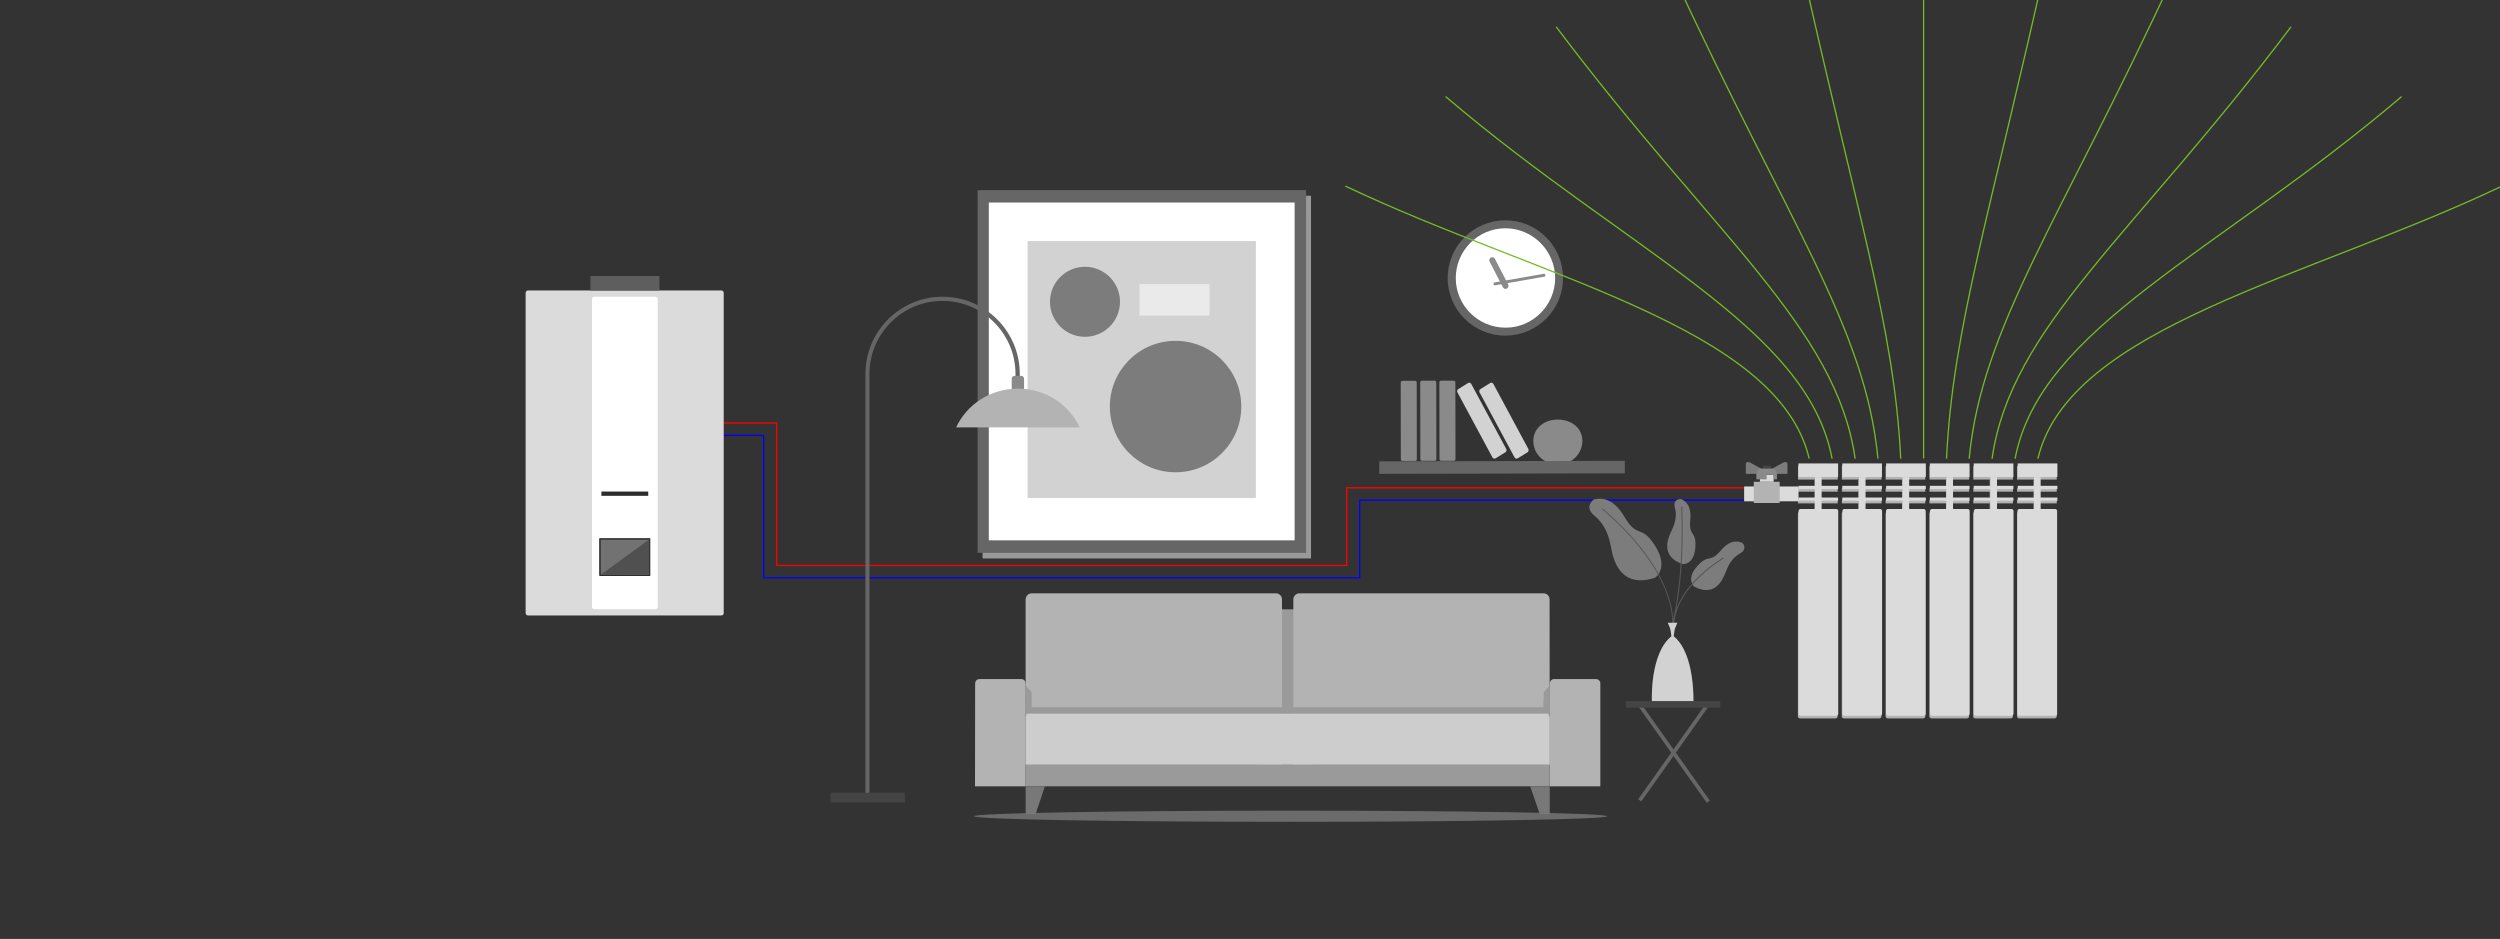 <?xml version="1.0" encoding="utf-8"?>
<!-- Generator: Adobe Illustrator 19.0.0, SVG Export Plug-In . SVG Version: 6.00 Build 0)  -->
<svg version="1.1" id="room" xmlns="http://www.w3.org/2000/svg" xmlns:xlink="http://www.w3.org/1999/xlink" x="0px" y="0px"
	 viewBox="655 36.5 1921 721.5" style="enable-background:new 655 36.5 1921 721.5;" xml:space="preserve">
<rect x="655" y="36.5" width="1921" height="721.5" fill="#333333" stroke="none"/>
<style type="text/css">
	.st0{fill:none;stroke:#FF0000;stroke-miterlimit:10;}
	.st1{fill:none;stroke:#0000FF;stroke-miterlimit:10;}
	.st2{fill:#8A8A8A;}
	.st3{fill:#666666;}
	.st4{fill:#D2D2D2;}
	.st5{opacity:0.35;fill:#D4D4D4;enable-background:new    ;}
	.st6{fill:#9A9A9A;}
	.st7{fill:#B3B3B3;}
	.st8{fill:#CDCDCD;}
	.st9{fill:#787878;}
	.st10{fill:#F2F2F2;}
	.st11{fill:#FFFFFF;}
	.st12{fill:#7C7C7C;}
	.st13{fill:none;stroke:#575757;stroke-width:0.742;stroke-linecap:round;stroke-linejoin:round;stroke-miterlimit:10;}
	.st14{fill:none;stroke:#575757;stroke-width:0.834;stroke-linecap:round;stroke-linejoin:round;stroke-miterlimit:10;}
	.st15{fill:#444444;}
	.st16{opacity:0.63;}
	.st17{fill:#D4D4D4;}
	.st18{fill:#EAEAEA;}
	.st19{fill:none;}
	.st20{fill:#DBDBDB;}
	.st21{fill:#5E5E5E;}
	.st22{fill:#2D2D2D;}
	.st23{fill:#727272;}
	.st24{fill:#505050;}
	.st25{fill:none;stroke:#74BB26;stroke-miterlimit:10;}
</style>
<g>
	<g id="tendido">
		<polyline class="st0" points="1201.2,361.5 1251.8,361.5 1251.8,471 1689.8,471 1689.8,411.3 2002.3,411.3 		"/>
		<polyline class="st1" points="2002.3,420.8 1699.8,420.8 1699.8,480.5 1241.8,480.5 1241.8,371 1201.2,371 		"/>
	</g>
	<g>
		<g id="deco">
			<g id="XMLID_2_">
				<g id="XMLID_3_">
					<g id="XMLID_4_">
						<path id="XMLID_145_" class="st2" d="M1870.9,375.3c0-10-8.5-16.4-18.9-16.4s-18.8,6.5-18.8,16.5c0,6.5,3.6,12.3,9.1,15.4
							h19.6C1867.3,387.6,1870.9,381.9,1870.9,375.3z"/>
					</g>
					<g id="XMLID_5_">
						
							<rect id="XMLID_143_" x="1714.8" y="390.8" transform="matrix(1 -2.200300e-003 2.200300e-003 1 -0.866 3.982)" class="st3" width="188.7" height="9.6"/>
					</g>
					<path id="XMLID_69_" class="st2" d="M1742.4,390.7h-9.7c-0.7,0-1.3-0.6-1.3-1.3l-0.1-59c0-0.7,0.6-1.3,1.3-1.3h9.7
						c0.7,0,1.3,0.6,1.3,1.3l0.1,59C1743.8,390.1,1743.2,390.7,1742.4,390.7z"/>
					<path id="XMLID_68_" class="st2" d="M1757.4,390.6h-9.7c-0.7,0-1.3-0.6-1.3-1.3l-0.1-59c0-0.7,0.6-1.3,1.3-1.3h9.7
						c0.7,0,1.3,0.6,1.3,1.3l0.1,59C1758.8,390.1,1758.2,390.6,1757.4,390.6z"/>
					<path id="XMLID_67_" class="st2" d="M1772.1,390.6h-9.7c-0.7,0-1.3-0.6-1.3-1.3l-0.1-59c0-0.7,0.6-1.3,1.3-1.3h9.7
						c0.7,0,1.3,0.6,1.3,1.3l0.1,59C1773.3,390,1772.8,390.6,1772.1,390.6z"/>
					<path id="XMLID_138_" class="st4" d="M1811.8,384l-7.6,4.7c-0.8,0.5-1.9,0.2-2.4-0.7l-26.9-50c-0.5-0.9-0.2-2,0.6-2.5l7.6-4.7
						c0.8-0.5,1.9-0.2,2.4,0.7l26.9,50C1812.8,382.4,1812.7,383.5,1811.8,384z"/>
					<path id="XMLID_137_" class="st4" d="M1828.8,384l-7.6,4.7c-0.8,0.5-1.9,0.2-2.4-0.7l-26.9-50c-0.5-0.9-0.2-2,0.6-2.5l7.6-4.7
						c0.8-0.5,1.9-0.2,2.4,0.7l26.9,50C1829.8,382.3,1829.6,383.5,1828.8,384z"/>
				</g>
			</g>
			<ellipse id="XMLID_131_" class="st5" cx="1646.6" cy="663.7" rx="243.3" ry="4.3"/>
			<g id="XMLID_7_">
				<g id="XMLID_8_">
					<rect id="XMLID_130_" x="1623.3" y="504.7" class="st6" width="41.5" height="119.3"/>
					<path id="XMLID_129_" class="st7" d="M1640.1,624.1h-197v-127c0-2.6,2.1-4.7,4.7-4.7h187.6c2.6,0,4.7,2.1,4.7,4.7L1640.1,624.1
						L1640.1,624.1z"/>
					<path id="XMLID_128_" class="st7" d="M1845.8,624.1h-197v-127c0-2.6,2.1-4.7,4.7-4.7H1841c2.6,0,4.7,2.1,4.7,4.7L1845.8,624.1
						L1845.8,624.1z"/>
					<path id="XMLID_127_" class="st8" d="M1845.8,624.1h-402.7v-36c0-1.9,1.5-3.4,3.4-3.4h395.9c1.9,0,3.4,1.5,3.4,3.4
						L1845.8,624.1L1845.8,624.1z"/>
					<path id="XMLID_126_" class="st7" d="M1404.2,640.7h38.9v-79.1c0-1.8-1.5-3.3-3.3-3.3h-32.2c-1.8,0-3.3,1.5-3.3,3.3
						L1404.2,640.7L1404.2,640.7z"/>
					<path id="XMLID_125_" class="st7" d="M1845.8,640.7h38.9v-79.1c0-1.8-1.5-3.3-3.3-3.3h-32.2c-1.8,0-3.3,1.5-3.3,3.3
						L1845.8,640.7L1845.8,640.7z"/>
					<rect id="XMLID_124_" x="1443.1" y="624.1" class="st6" width="402.7" height="16.6"/>
					<polygon id="XMLID_9_" class="st9" points="1443.1,640.7 1443.1,662.2 1450.7,662.2 1457.9,640.7 					"/>
					<polygon id="XMLID_122_" class="st9" points="1845.8,640.7 1845.8,662.2 1838.2,662.2 1830.8,640.7 					"/>
				</g>
				<polygon id="XMLID_10_" class="st6" points="1841.3,568.2 1840.8,579.9 1447.8,579.9 1447.6,568.2 1443.1,563.2 1443.1,579.9 
					1443.1,584.8 1448.1,584.8 1840.8,584.8 1845.8,584.8 1845.8,579.9 1845.8,563.2 				"/>
			</g>
			<g id="XMLID_11_">
				<circle id="XMLID_118_" class="st10" cx="1811.8" cy="250.6" r="42.7"/>
				<path id="XMLID_116_" class="st11" d="M1811.7,211.9c-21,0-38.1,17.2-38.1,38.3c0,21,17.2,38.1,38.3,38.1
					c21,0,38.1-17.2,38.1-38.3C1849.8,229,1832.7,211.9,1811.7,211.9z"/>
				<path id="XMLID_113_" class="st3" d="M1811.8,294.4c-24.4,0.1-44.4-19.8-44.4-44.2c-0.1-24.4,19.8-44.4,44.2-44.4
					c24.4-0.1,44.4,19.8,44.4,44.2C1856.2,274.4,1836.3,294.3,1811.8,294.4z M1811.7,211.9c-21,0-38.1,17.2-38.1,38.3
					c0,21,17.2,38.1,38.3,38.1c21,0,38.1-17.2,38.1-38.3C1849.8,229,1832.7,211.9,1811.7,211.9z"/>
				<path id="XMLID_112_" class="st2" d="M1811.9,258.5c-0.8,0-1.6-0.5-2.1-1.3l-10.2-19.7c-0.6-1.1-0.1-2.5,1-3.1s2.5-0.1,3.1,1
					l10.2,19.7c0.6,1.1,0.1,2.5-1,3.1C1812.7,258.4,1812.3,258.4,1811.9,258.5z"/>
				<path id="XMLID_111_" class="st2" d="M1803.7,255.8c-0.6,0-1-0.4-1.1-1s0.3-1.2,0.9-1.3l37.7-6.6c0.6-0.1,1.2,0.3,1.3,0.9
					c0.1,0.6-0.3,1.2-0.9,1.3l-37.7,6.6C1803.8,255.8,1803.7,255.8,1803.7,255.8z"/>
			</g>
			<g id="XMLID_12_">
				<g id="XMLID_13_">
					<path id="XMLID_109_" class="st12" d="M1879.8,420.2c0,0-8.2,5.6,0.4,12.6s11.3,16.5,12.8,24.7c1.9,10.6,7.7,31.2,33.6,23
						c0,0,11.1-7.1,0.4-24.3s-13.8-5.5-23.7-22.4C1893.4,416.9,1883.4,419.7,1879.8,420.2z"/>
					<path id="XMLID_108_" class="st13" d="M1940.2,517.5c0,0,6-38.7-54.1-90.1"/>
					<path id="XMLID_107_" class="st12" d="M1993.8,453.6c0,0,4.6,4.6-1.7,8.1c-6.4,3.5-9.2,9.4-11.1,14.5
						c-2.5,6.6-8.6,19.3-24.3,11c0,0-6.4-5.8,2.5-15.7s9.6-2,17.9-11.8C1985.3,449.9,1991.4,452.8,1993.8,453.6z"/>
					<path id="XMLID_106_" class="st14" d="M1941.2,519.5c0,0-4.3-27.1,37.8-54.1"/>
					<path id="XMLID_105_" class="st12" d="M1946.6,419.9c0,0-6.5-0.2-4.6,6.8s-0.4,13.1-2.8,18.1c-3.1,6.4-8,19.5,8.9,25.2
						c0,0,8.6,0.6,9.6-12.7c1-13.3-5.2-8.3-3.9-21C1955.1,423.4,1948.7,421,1946.6,419.9z"/>
					<path id="XMLID_104_" class="st14" d="M1940.2,516.4c0,0,9.4-34,7-90.3"/>
					<g id="XMLID_14_">
						<path id="XMLID_15_" class="st4" d="M1941.1,525.4l0.5-3.7c0.1-1,0.3-1.9,0.7-2.9l1.6-3.8h-3.7h-3.7l1.6,3.8
							c0.3,0.9,0.5,1.9,0.7,2.9l0.5,3.7c-16.9,13.6-15,50.6-15,50.6h16h16C1956.1,576,1957.8,539,1941.1,525.4z"/>
					</g>
				</g>
				<g id="XMLID_16_">
					
						<rect id="XMLID_17_" x="1895.7" y="613.2" transform="matrix(0.579 0.816 -0.816 0.579 1319.23 -1324.065)" class="st3" width="90.5" height="2.9"/>
					
						<rect id="XMLID_18_" x="1939.4" y="569.6" transform="matrix(0.816 0.578 -0.578 0.816 712.798 -1008.976)" class="st3" width="2.9" height="90.5"/>
					<rect id="XMLID_19_" x="1904.4" y="575.2" class="st15" width="72.5" height="5.1"/>
				</g>
			</g>
			<g id="XMLID_20_">
				<g id="XMLID_21_">
					<g id="XMLID_22_" class="st16">
						<g id="XMLID_23_">
							<path id="XMLID_24_" class="st17" d="M1662.4,465.6H1410V186.9h252.4V465.6z M1418.8,456.1h235V196.5h-235V456.1z"/>
						</g>
					</g>
					<rect id="XMLID_90_" x="1410.4" y="187.4" class="st11" width="243.7" height="269.1"/>
					<g id="XMLID_27_">
						<g id="XMLID_28_">
							<path id="XMLID_29_" class="st3" d="M1658.6,461.3h-252.4V182.6h252.4V461.3z M1414.8,451.7h235V192.1h-235V451.7
								L1414.8,451.7z"/>
						</g>
					</g>
					<rect id="XMLID_84_" x="1444.6" y="221.7" class="st4" width="175.4" height="197.5"/>
				</g>
				<g id="XMLID_32_">
					<circle id="XMLID_82_" class="st12" cx="1488.7" cy="268.4" r="26.9"/>
					<circle id="XMLID_81_" class="st12" cx="1558.3" cy="348.9" r="50.5"/>
					<rect id="XMLID_80_" x="1530.6" y="254.8" class="st18" width="53.8" height="24.2"/>
				</g>
			</g>
			<g id="XMLID_33_">
				<path id="XMLID_34_" class="st3" d="M1323.3,649.4h-3.3V323.8c0-32.7,26.6-59.3,59.3-59.3c32.7,0,59.3,26.6,59.3,59.3v5.7h-3.3
					v-5.7c0-30.9-25.2-56.1-56.1-56.1s-56.1,25.2-56.1,56.1v325.6H1323.3L1323.3,649.4z"/>
				<g id="XMLID_35_">
					<g id="XMLID_36_">
						<path id="XMLID_76_" class="st2" d="M1434.6,350.6h5.1c1.2,0,2.2-1,2.2-2.2v-20.9c0-1.2-1-2.2-2.2-2.2h-5.1
							c-1.2,0-2.2,1-2.2,2.2v20.9C1432.3,349.6,1433.3,350.6,1434.6,350.6z"/>
						<g id="XMLID_37_">
							<path id="XMLID_75_" class="st7" d="M1437.2,335.1c21.2,0,39.4,12.3,47.4,29.8h-94.9C1397.8,347.4,1415.9,335.1,1437.2,335.1
								z"/>
						</g>
					</g>
				</g>
				<rect id="XMLID_71_" x="1293.2" y="645.6" class="st15" width="57.1" height="7.5"/>
			</g>
		</g>
	</g>
	<rect x="653.8" y="36.5" class="st19" width="1921" height="721.5"/>
	<g id="caldera">
		<g>
			<path class="st20" d="M1209.3,509.4h-148.6c-1,0-1.8-0.8-1.8-1.8V261.5c0-1,0.8-1.8,1.8-1.8h148.6c1,0,1.8,0.8,1.8,1.8v246.1
				C1211.2,508.6,1210.3,509.4,1209.3,509.4z"/>
			<path class="st11" d="M1158.6,504.6h-46.9c-1,0-1.8-0.8-1.8-1.8V266.3c0-1,0.8-1.8,1.8-1.8h46.9c1,0,1.8,0.8,1.8,1.8v236.5
				C1160.3,503.8,1159.6,504.6,1158.6,504.6z"/>
			<rect x="1108.7" y="248.6" class="st21" width="53" height="11.1"/>
			<rect x="1117.1" y="414.2" class="st22" width="36" height="3.3"/>
			<path class="st22" d="M1115.4,478.6v-28.1c0-0.3,0.2-0.5,0.5-0.5h38.3c0.3,0,0.5,0.2,0.5,0.5v28.1c0,0.3-0.2,0.5-0.5,0.5h-38.3
				C1115.7,479.1,1115.4,478.9,1115.4,478.6z"/>
			<path class="st23" d="M1116.6,478v-26.7c0,0,0-0.1,0.1-0.1h37c0,0,0.1,0,0.1,0.1V478c0,0,0,0.1-0.1,0.1L1116.6,478L1116.6,478z"
				/>
			<path class="st24" d="M1116.8,478h36.7c0.1,0,0.2-0.1,0.2-0.2v-26.5c0-0.1,0-0.1-0.1-0.1L1116.8,478
				C1116.7,478,1116.7,478,1116.8,478z"/>
		</g>
	</g>
	<g>
		<g>
			<rect x="2036.6" y="394.6" class="st7" width="30.5" height="10.4"/>
			<rect x="2036.6" y="420.8" class="st7" width="30.5" height="2.5"/>
			<rect x="2036.6" y="411.8" class="st7" width="30.5" height="2.5"/>
			<rect x="2049.3" y="405" class="st7" width="5.1" height="24.5"/>
			<path class="st7" d="M2065.4,588.5h-27.3c-0.9,0-1.6-0.7-1.6-1.6V431.2c0-0.9,0.7-1.6,1.6-1.6h27.3c0.9,0,1.6,0.7,1.6,1.6v155.7
				C2067.1,587.8,2066.4,588.5,2065.4,588.5z"/>
			<rect x="2070.3" y="394.6" class="st7" width="30.5" height="10.4"/>
			<rect x="2070.3" y="420.8" class="st7" width="30.5" height="2.5"/>
			<rect x="2070.3" y="411.8" class="st7" width="30.5" height="2.5"/>
			<rect x="2082.9" y="405" class="st7" width="5.1" height="24.5"/>
			<path class="st7" d="M2099.1,588.5h-27.3c-0.9,0-1.6-0.7-1.6-1.6V431.2c0-0.9,0.7-1.6,1.6-1.6h27.3c0.9,0,1.6,0.7,1.6,1.6v155.7
				C2100.8,587.8,2099.9,588.5,2099.1,588.5z"/>
			<rect x="2103.9" y="394.6" class="st7" width="30.5" height="10.4"/>
			<rect x="2103.9" y="420.8" class="st7" width="30.5" height="2.5"/>
			<rect x="2103.9" y="411.8" class="st7" width="30.5" height="2.5"/>
			<rect x="2116.6" y="405" class="st7" width="5.1" height="24.5"/>
			<path class="st7" d="M2132.8,588.5h-27.3c-0.9,0-1.6-0.7-1.6-1.6V431.2c0-0.9,0.7-1.6,1.6-1.6h27.3c0.9,0,1.6,0.7,1.6,1.6v155.7
				C2134.4,587.8,2133.6,588.5,2132.8,588.5z"/>
			<rect x="2137.6" y="394.6" class="st7" width="30.5" height="10.4"/>
			<rect x="2137.6" y="420.8" class="st7" width="30.5" height="2.5"/>
			<rect x="2137.6" y="411.8" class="st7" width="30.5" height="2.5"/>
			<rect x="2150.3" y="405" class="st7" width="5.1" height="24.5"/>
			<path class="st7" d="M2166.4,588.5h-27.3c-0.9,0-1.6-0.7-1.6-1.6V431.2c0-0.9,0.7-1.6,1.6-1.6h27.3c0.9,0,1.6,0.7,1.6,1.6v155.7
				C2168.1,587.8,2167.4,588.5,2166.4,588.5z"/>
			<rect x="2171.3" y="394.6" class="st7" width="30.5" height="10.4"/>
			<rect x="2171.3" y="420.8" class="st7" width="30.5" height="2.5"/>
			<rect x="2171.3" y="411.8" class="st7" width="30.5" height="2.5"/>
			<rect x="2183.9" y="405" class="st7" width="5.1" height="24.5"/>
			<path class="st7" d="M2200.1,588.5h-27.3c-0.9,0-1.6-0.7-1.6-1.6V431.2c0-0.9,0.7-1.6,1.6-1.6h27.3c0.9,0,1.6,0.7,1.6,1.6v155.7
				C2201.8,587.8,2200.9,588.5,2200.1,588.5z"/>
			<rect x="2204.9" y="394.6" class="st7" width="30.5" height="10.4"/>
			<rect x="2204.9" y="420.8" class="st7" width="30.5" height="2.5"/>
			<rect x="2204.9" y="411.8" class="st7" width="30.5" height="2.5"/>
			<rect x="2217.6" y="405" class="st7" width="5.1" height="24.5"/>
			<path class="st7" d="M2233.8,588.5h-27.3c-0.9,0-1.6-0.7-1.6-1.6V431.2c0-0.9,0.7-1.6,1.6-1.6h27.3c0.9,0,1.6,0.7,1.6,1.6v155.7
				C2235.4,587.8,2234.6,588.5,2233.8,588.5z"/>
		</g>
		<g>
			<rect x="2009.7" y="394.2" class="st15" width="5.8" height="2.3"/>
			<path class="st15" d="M2014.2,396.2c-1,0.5-2.2,0.5-3.3,0c0-0.5,0-1,0-1.5c1-0.5,2.2-0.5,3.3,0
				C2014.2,395.1,2014.2,395.6,2014.2,396.2z"/>
			<path class="st15" d="M2015.4,394.5c-0.3,0-0.6,0.1-0.8,0.2c0,0.5,0,0.9,0,1.4c0.2,0.2,0.6,0.2,0.8,0.2V394.5z"/>
			<path class="st15" d="M2009.7,394.5c0.3,0,0.6,0.1,0.8,0.2c0,0.5,0,0.9,0,1.4c-0.2,0.2-0.6,0.2-0.8,0.2V394.5z"/>
		</g>
		<rect x="1995.2" y="410.3" class="st20" width="41.8" height="11.4"/>
		<rect x="2007.3" y="401.4" class="st20" width="10.6" height="5.3"/>
		<rect x="2002.6" y="406.7" class="st7" width="19.9" height="16.3"/>
		<path class="st12" d="M2016.8,396.6c0,0,8.3-4.7,9.2-5c1-0.2,2.5,0,2.5,1.4c0,1.5,0,7.6,0,7.6h-11.8L2016.8,396.6L2016.8,396.6z"
			/>
		<path class="st12" d="M2008.2,396.6c0,0-8.3-4.7-9.2-5c-1-0.2-2.5,0-2.5,1.4c0,1.5,0,7.6,0,7.6h11.8L2008.2,396.6L2008.2,396.6z"
			/>
		<path class="st2" d="M2017.1,396.5c-1.7,0-4.6,0-4.6,0s-3,0-4.6,0c-1.7,0-3.3,3.1-3.3,4.1s0,4.2,0,4.2h7.9v-3.4h5.4v3.4h2.5
			c0,0,0-3.3,0-4.2C2020.3,399.6,2018.8,396.5,2017.1,396.5z"/>
		<g>
			<rect x="2036.9" y="392.6" class="st20" width="30.5" height="10.4"/>
			<rect x="2036.9" y="418.8" class="st20" width="30.5" height="2.5"/>
			<rect x="2036.9" y="409.8" class="st20" width="30.5" height="2.5"/>
			<rect x="2049.6" y="403.1" class="st20" width="5.1" height="24.5"/>
			<path class="st20" d="M2065.9,586.5h-27.3c-0.9,0-1.6-0.7-1.6-1.6V429.2c0-0.9,0.7-1.6,1.6-1.6h27.3c0.9,0,1.6,0.7,1.6,1.6v155.7
				C2067.4,585.8,2066.8,586.5,2065.9,586.5z"/>
			<rect x="2070.6" y="392.6" class="st20" width="30.5" height="10.4"/>
			<rect x="2070.6" y="418.8" class="st20" width="30.5" height="2.5"/>
			<rect x="2070.6" y="409.8" class="st20" width="30.5" height="2.5"/>
			<rect x="2083.4" y="403.1" class="st20" width="5.1" height="24.5"/>
			<path class="st20" d="M2099.6,586.5h-27.3c-0.9,0-1.6-0.7-1.6-1.6V429.2c0-0.9,0.7-1.6,1.6-1.6h27.3c0.9,0,1.6,0.7,1.6,1.6v155.7
				C2101.1,585.8,2100.4,586.5,2099.6,586.5z"/>
			<rect x="2104.3" y="392.6" class="st20" width="30.5" height="10.4"/>
			<rect x="2104.3" y="418.8" class="st20" width="30.5" height="2.5"/>
			<rect x="2104.3" y="409.8" class="st20" width="30.5" height="2.5"/>
			<rect x="2116.9" y="403.1" class="st20" width="5.1" height="24.5"/>
			<path class="st20" d="M2133.1,586.5h-27.3c-0.9,0-1.6-0.7-1.6-1.6V429.2c0-0.9,0.7-1.6,1.6-1.6h27.3c0.9,0,1.6,0.7,1.6,1.6v155.7
				C2134.8,585.8,2134.1,586.5,2133.1,586.5z"/>
			<rect x="2137.9" y="392.6" class="st20" width="30.5" height="10.4"/>
			<rect x="2137.9" y="418.8" class="st20" width="30.5" height="2.5"/>
			<rect x="2137.9" y="409.8" class="st20" width="30.5" height="2.5"/>
			<rect x="2150.6" y="403.1" class="st20" width="5.1" height="24.5"/>
			<path class="st20" d="M2166.9,586.5h-27.3c-0.9,0-1.6-0.7-1.6-1.6V429.2c0-0.9,0.7-1.6,1.6-1.6h27.3c0.9,0,1.6,0.7,1.6,1.6v155.7
				C2168.4,585.8,2167.8,586.5,2166.9,586.5z"/>
			<rect x="2171.6" y="392.6" class="st20" width="30.5" height="10.4"/>
			<rect x="2171.6" y="418.8" class="st20" width="30.5" height="2.5"/>
			<rect x="2171.6" y="409.8" class="st20" width="30.5" height="2.5"/>
			<rect x="2184.4" y="403.1" class="st20" width="5.1" height="24.5"/>
			<path class="st20" d="M2200.6,586.5h-27.3c-0.9,0-1.6-0.7-1.6-1.6V429.2c0-0.9,0.7-1.6,1.6-1.6h27.3c0.9,0,1.6,0.7,1.6,1.6v155.7
				C2202.1,585.8,2201.4,586.5,2200.6,586.5z"/>
			<rect x="2205.4" y="392.6" class="st20" width="30.5" height="10.4"/>
			<rect x="2205.4" y="418.8" class="st20" width="30.5" height="2.5"/>
			<rect x="2205.4" y="409.8" class="st20" width="30.5" height="2.5"/>
			<rect x="2217.9" y="403.1" class="st20" width="5.1" height="24.5"/>
			<path class="st20" d="M2234.1,586.5h-27.3c-0.9,0-1.6-0.7-1.6-1.6V429.2c0-0.9,0.7-1.6,1.6-1.6h27.3c0.9,0,1.6,0.7,1.6,1.6v155.7
				C2235.9,585.8,2235.1,586.5,2234.1,586.5z"/>
		</g>
	</g>
	<g id="tendidoover2">
		<g>
			<path class="st25" d="M2577.3,179.6C2429.6,250,2244.8,287.7,2220.9,389"/>
			<path class="st25" d="M2500.4,110.7c-141.6,120.5-277.9,177.1-297,278.3"/>
			<path class="st25" d="M2415.4,57.1c-119.9,159.5-215.4,230.6-229.7,331.9"/>
			<path class="st25" d="M2324.6,18.9c-86.4,187.3-146.9,268.8-156.5,370.1"/>
			<path class="st25" d="M2229.9-4.1c-45.2,204.1-74.4,291.9-79.2,393.1"/>
			<path class="st25" d="M2036.3-4.1c45.1,204.1,74.4,291.9,79.2,393.1"/>
			<path class="st25" d="M1688.8,179.5c147.8,70.4,332.5,108.2,356.4,209.4"/>
			<path class="st25" d="M1765.8,110.7c141.6,120.6,277.9,177.1,297,278.3"/>
			<path class="st25" d="M1850.8,57.1c119.8,159.5,215.3,230.7,229.7,331.9"/>
			<path class="st25" d="M1941.6,18.8c86.4,187.4,146.8,268.9,156.4,370.1"/>
			<path class="st25" d="M2133.1-11.8c0,209.6,0,299.5,0,400.7"/>
		</g>
	</g>
</g>
</svg>
